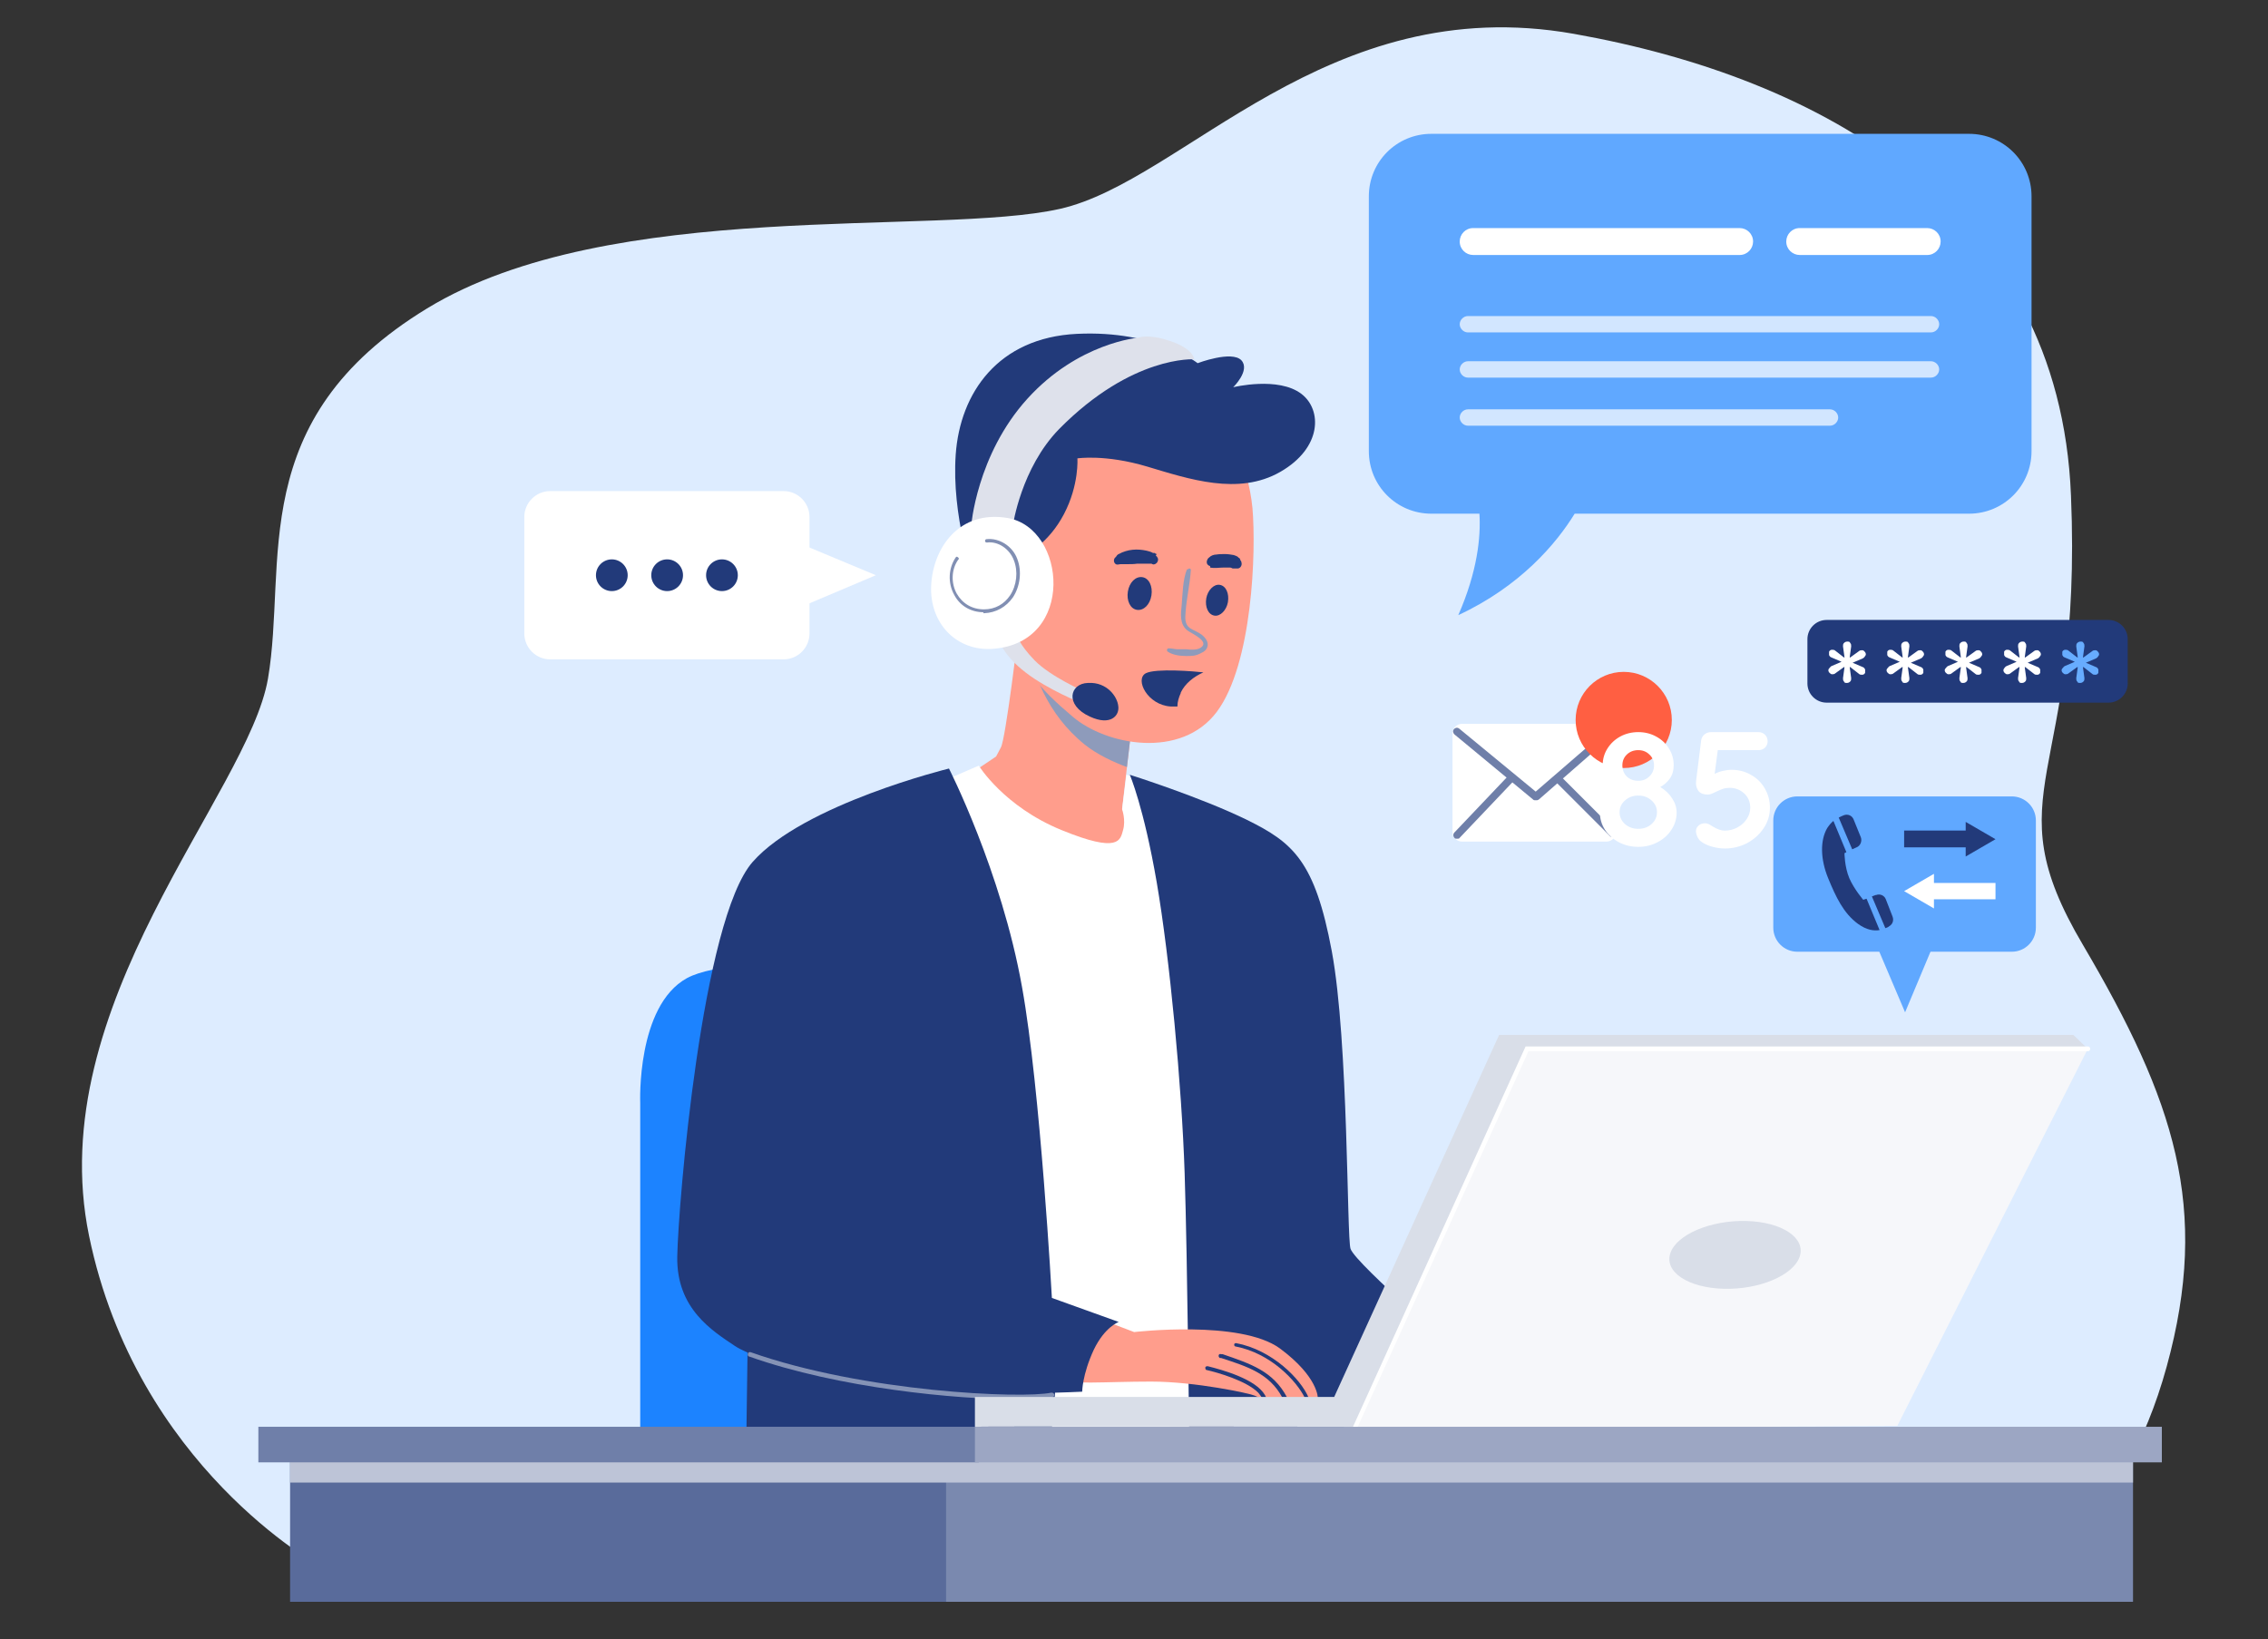 <svg width="166" height="120" viewBox="0 0 166 120" fill="none" xmlns="http://www.w3.org/2000/svg">
<rect x="0" y="0" width="166" height="120" fill="#333333" stroke="none"/>
<g style="mix-blend-mode:multiply">
<path d="M23.416 114.657C23.416 114.657 10.004 107.371 6.519 90.475C3.035 73.579 18.171 58.126 19.614 49.678C21.057 41.23 17.854 30.741 31.265 22.574C44.676 14.408 68.542 17.329 77.588 15.288C86.635 13.246 97.089 -0.728 115.182 2.475C133.239 5.678 150.734 15.288 151.579 36.267C152.459 57.246 145.735 57.809 152.459 69.179C159.147 80.549 161.787 88.398 158.583 100.049C155.38 111.701 148.692 114.904 148.692 114.904L23.416 114.622V114.657Z" fill="#DDECFF"/>
</g>
<g style="mix-blend-mode:multiply">
<path d="M51.4 110.856C50.555 109.976 38.34 85.512 51.963 63.089C65.585 40.667 99.764 43.272 113.387 52.037C127.009 60.766 133.662 72.136 135.07 84.069C136.443 96.001 127.291 114.657 127.291 114.657L51.435 110.856H51.4Z" fill="#DDECFF"/>
</g>
<path d="M147.25 58.302H131.551C130.579 58.302 129.791 59.09 129.791 60.062V67.912C129.791 68.884 130.579 69.672 131.551 69.672H147.25C148.222 69.672 149.01 68.884 149.01 67.912V60.062C149.01 59.09 148.222 58.302 147.25 58.302Z" fill="#60A8FF"/>
<path d="M139.437 74.107L141.901 68.229H136.938L139.437 74.107Z" fill="#60A8FF"/>
<path d="M139.367 62.033H143.873V62.702L146.055 61.435L143.873 60.168V60.801H139.367V62.033Z" fill="#223A7A"/>
<path d="M146.055 64.638H141.55V63.969L139.367 65.236L141.55 66.504V65.835H146.055V64.638Z" fill="white"/>
<path d="M136.586 65.8L136.374 65.87C136.374 65.87 135.706 65.096 135.354 64.286C135.002 63.441 135.002 62.456 135.002 62.456L135.142 62.385L134.192 60.097C134.016 60.238 133.875 60.414 133.734 60.625C133.206 61.541 133.242 62.913 133.805 64.286C134.368 65.659 134.931 66.856 135.987 67.63C136.621 68.088 137.149 68.158 137.571 68.088L136.621 65.8H136.586Z" fill="#223A7A"/>
<path d="M137.289 65.518L137.008 65.624L137.993 67.947C138.099 67.912 138.205 67.877 138.275 67.806C138.521 67.665 138.627 67.384 138.521 67.102L138.029 65.835C137.923 65.553 137.606 65.413 137.325 65.518H137.289Z" fill="#223A7A"/>
<path d="M134.967 59.675C134.862 59.71 134.721 59.781 134.58 59.851L135.566 62.174L135.882 62.033C136.164 61.928 136.305 61.576 136.199 61.294L135.671 59.992C135.566 59.71 135.249 59.569 134.967 59.675Z" fill="#223A7A"/>
<path d="M46.859 106.949V80.725C46.859 80.725 46.578 73.65 50.274 71.608C54.005 69.566 69.634 70.657 69.634 70.657V106.914H46.824L46.859 106.949Z" fill="#1C83FF"/>
<path d="M74.561 46.123C74.561 46.123 73.611 54.078 73.259 54.712L72.907 55.38L71.076 56.612C71.076 56.612 74.561 61.576 78.855 62.35C83.15 63.16 82.798 60.59 82.798 60.59L82.129 59.217L83.009 51.649C83.009 51.649 75.23 48.094 74.561 46.123Z" fill="#FF9D8C"/>
<path d="M68.789 57.281L71.64 56.049C71.64 56.049 73.471 59.041 77.695 60.766C81.919 62.491 81.989 61.505 82.2 60.766C82.412 60.027 82.13 59.252 82.13 59.252L82.447 56.718L84.136 57.281L90.015 104.696L74.949 105.435L68.824 57.281H68.789Z" fill="white"/>
<path d="M82.693 56.718C82.693 56.718 83.714 59.076 84.665 64.603C85.615 70.129 86.495 79.457 86.706 85.864C86.917 92.27 87.058 106.913 87.058 106.913H106.066C106.277 106.913 107.58 99.697 107.58 99.697C107.58 99.697 99.273 92.587 98.85 91.425C98.569 90.651 98.709 76.254 97.477 69.636C96.245 63.019 94.626 61.681 91.282 60.027C87.833 58.337 82.693 56.718 82.693 56.718Z" fill="#223A7A"/>
<path d="M54.744 96.811L54.603 106.948H76.744C76.744 106.948 77.695 98.36 77.343 97.55C76.991 96.74 54.779 96.811 54.779 96.811H54.744Z" fill="#223A7A"/>
<g style="mix-blend-mode:multiply">
<path d="M79.384 54.501C80.299 55.24 81.531 55.803 82.482 56.155L83.01 51.649C83.01 51.649 77.167 48.974 75.16 46.968C75.583 49.221 76.603 52.248 79.384 54.501Z" fill="#8E9BBB"/>
</g>
<path d="M89.838 31.339C89.838 31.339 91.352 33.944 91.669 37.182C91.95 40.385 91.669 48.622 89.064 52.107C86.459 55.592 80.968 54.571 78.504 52.459C76.216 50.523 73.998 48.376 73.4 44.152C72.802 39.928 74.632 31.902 79.806 30.248C84.981 28.558 89.874 31.339 89.874 31.339H89.838Z" fill="#FF9D8C"/>
<path d="M96.421 102.372C96.421 102.372 96.175 102.372 95.787 102.372C95.682 102.372 95.612 102.372 95.506 102.372C95.119 102.372 94.661 102.372 94.204 102.337C94.098 102.337 93.992 102.337 93.887 102.337C93.429 102.337 93.042 102.372 92.69 102.337C92.62 102.337 92.514 102.337 92.408 102.337C92.373 102.337 92.338 102.337 92.303 102.337C92.091 102.302 92.056 102.267 91.81 102.161C91.528 102.02 87.516 101.14 84.242 101.14C81.004 101.14 78.082 101.387 77.589 100.964C77.096 100.577 76.815 96.459 79.596 96.212L83.01 97.515C83.01 97.515 90.789 96.6 93.675 98.712C96.527 100.824 96.456 102.372 96.456 102.372H96.421Z" fill="#FF9D8C"/>
<path d="M92.654 102.337C92.584 102.337 92.478 102.337 92.372 102.337C92.302 102.232 92.161 102.02 92.091 101.95C91.211 101.07 89.099 100.472 88.324 100.296C88.254 100.296 88.219 100.225 88.219 100.12C88.219 100.049 88.289 100.014 88.395 100.014C89.521 100.296 91.915 100.964 92.584 102.126C92.584 102.126 92.654 102.267 92.689 102.337H92.654Z" fill="#223A7A"/>
<path d="M94.168 102.302C94.063 102.302 93.957 102.302 93.852 102.302C92.901 100.542 91.317 100.049 89.381 99.415H89.276C89.205 99.345 89.17 99.275 89.205 99.204C89.205 99.134 89.311 99.099 89.381 99.134H89.487C91.528 99.838 93.183 100.366 94.204 102.302H94.168Z" fill="#223A7A"/>
<path d="M95.788 102.337C95.682 102.337 95.577 102.337 95.506 102.337C94.908 101.105 93.007 99.064 90.438 98.571C90.367 98.571 90.332 98.501 90.332 98.43C90.332 98.36 90.402 98.325 90.473 98.325C93.113 98.817 95.225 100.964 95.788 102.337Z" fill="#223A7A"/>
<path d="M75.126 40.561C75.126 40.561 76.745 39.787 77.871 37.64C78.998 35.492 78.857 33.556 78.857 33.556C78.857 33.556 80.898 33.24 83.961 34.155C87.023 35.07 90.649 36.302 93.711 34.542C96.774 32.782 96.774 30.001 95.26 28.84C93.57 27.537 90.262 28.347 90.262 28.347C90.262 28.347 91.529 27.115 90.86 26.376C90.156 25.637 87.657 26.587 87.657 26.587C87.657 26.587 84.594 24.158 78.822 24.44C73.049 24.721 70.268 28.769 69.951 33.275C69.634 37.781 71.254 42.321 71.254 42.321L75.161 40.561H75.126Z" fill="#223A7A"/>
<g style="mix-blend-mode:multiply">
<path d="M86.882 41.653C86.565 42.462 86.565 43.413 86.494 44.257C86.424 44.926 86.318 45.701 86.917 46.158C87.198 46.369 88.606 46.968 87.867 47.425C87.585 47.601 87.128 47.566 86.846 47.531C86.635 47.531 86.424 47.531 86.213 47.531C86.001 47.531 85.755 47.461 85.544 47.461C85.403 47.461 85.368 47.637 85.474 47.707C85.826 47.953 86.389 48.024 86.811 48.024C87.234 48.024 87.515 48.024 87.902 47.813C88.149 47.707 88.36 47.531 88.395 47.249C88.43 46.933 88.184 46.651 87.973 46.475C87.691 46.264 87.374 46.158 87.093 45.982C86.706 45.701 86.741 45.243 86.776 44.821C86.846 43.8 87.093 42.779 87.163 41.723C87.163 41.582 86.952 41.582 86.917 41.723L86.882 41.653Z" fill="#8E9BBB"/>
</g>
<path d="M89.874 44.081C89.768 44.68 89.311 45.137 88.888 45.067C88.431 44.996 88.184 44.433 88.29 43.8C88.395 43.201 88.853 42.744 89.275 42.814C89.733 42.884 89.98 43.448 89.874 44.081Z" fill="#223A7A"/>
<path d="M84.276 43.589C84.171 44.257 83.713 44.715 83.22 44.645C82.727 44.574 82.446 43.976 82.551 43.307C82.657 42.638 83.115 42.181 83.607 42.251C84.1 42.321 84.382 42.92 84.276 43.589Z" fill="#223A7A"/>
<path d="M88.571 41.547C88.923 41.617 89.239 41.547 89.591 41.547C89.662 41.547 89.767 41.547 89.838 41.547C89.908 41.547 89.732 41.547 89.838 41.547C89.838 41.547 89.838 41.547 89.873 41.547C89.908 41.547 89.943 41.547 90.014 41.547C90.084 41.547 90.155 41.582 90.225 41.617C90.295 41.617 90.366 41.617 90.436 41.617C90.471 41.617 90.507 41.617 90.542 41.617C90.542 41.617 90.507 41.617 90.471 41.617H90.612C90.823 41.582 90.929 41.336 90.859 41.16C90.859 41.089 90.823 41.054 90.788 41.019C90.788 41.019 90.788 40.984 90.753 40.949C90.753 40.949 90.753 40.949 90.788 40.984C90.788 40.984 90.788 40.949 90.753 40.913C90.753 40.913 90.718 40.843 90.683 40.843C90.683 40.843 90.612 40.808 90.612 40.773C90.507 40.702 90.401 40.667 90.295 40.632C90.084 40.596 89.873 40.561 89.662 40.561C89.451 40.561 89.239 40.561 89.028 40.596C88.852 40.596 88.641 40.667 88.5 40.808C88.395 40.878 88.324 41.019 88.324 41.16C88.324 41.3 88.43 41.406 88.571 41.441V41.547Z" fill="#223A7A"/>
<path d="M84.664 40.561C84.629 40.561 84.558 40.526 84.523 40.491C84.488 40.491 84.382 40.42 84.453 40.491C84.453 40.491 84.382 40.491 84.347 40.456C84.206 40.385 84.066 40.35 83.925 40.315C83.608 40.245 83.256 40.209 82.904 40.245C82.552 40.28 82.2 40.385 81.883 40.561C81.848 40.561 81.778 40.632 81.743 40.667C81.743 40.667 81.707 40.737 81.672 40.773C81.567 40.843 81.531 40.949 81.531 41.054C81.531 41.16 81.602 41.265 81.672 41.3C81.778 41.371 81.918 41.3 82.024 41.3H81.848C81.954 41.3 82.024 41.3 82.13 41.3C82.13 41.3 82.235 41.3 82.165 41.3C82.094 41.3 82.27 41.3 82.27 41.3C82.27 41.3 82.306 41.3 82.341 41.3C82.411 41.3 82.447 41.3 82.517 41.3C82.763 41.3 83.01 41.3 83.221 41.265C83.432 41.265 83.678 41.265 83.89 41.265C83.995 41.265 84.066 41.265 84.171 41.265C84.171 41.265 84.206 41.265 84.242 41.265C84.277 41.265 84.312 41.265 84.347 41.3C84.488 41.371 84.699 41.23 84.734 41.089C84.805 40.949 84.734 40.773 84.594 40.667L84.664 40.561Z" fill="#223A7A"/>
<path d="M86.423 50.699C86.74 50.03 87.374 49.537 88.078 49.221C87.479 49.15 84.593 48.904 83.854 49.291C83.044 49.748 83.995 51.614 85.684 51.72C85.86 51.72 86.036 51.72 86.177 51.72C86.177 51.368 86.282 51.051 86.423 50.734V50.699Z" fill="#223A7A"/>
<path d="M73.084 46.792C73.084 46.792 73.366 47.918 75.055 49.221C76.745 50.523 79.174 51.473 79.174 51.473L79.385 50.629C79.385 50.629 76.886 49.537 75.724 48.34C74.562 47.144 74.422 46.475 74.422 46.475L73.154 46.757L73.084 46.792Z" fill="#DEE1EB"/>
<path d="M79.666 49.995C81.003 49.924 81.778 50.98 81.848 51.684C81.954 52.388 81.285 53.163 79.771 52.459C77.906 51.614 78.293 50.03 79.631 49.995H79.666Z" fill="#223A7A"/>
<path d="M74.139 38.449C74.139 38.449 74.737 34.261 77.518 31.409C82.868 25.989 87.409 26.305 87.409 26.305C87.409 26.305 87.374 25.531 85.649 24.968C84.03 24.405 83.326 24.721 83.326 24.721C83.326 24.721 78.926 25.073 75.195 29.192C71.463 33.31 71.076 38.555 71.076 38.555L74.103 38.449H74.139Z" fill="#DEE1EB"/>
<path d="M73.752 37.921C70.232 37.323 68.296 40.068 68.155 42.849C68.015 45.63 70.021 47.707 72.696 47.496C78.751 47.038 78.047 38.66 73.752 37.921Z" fill="white"/>
<path d="M71.992 44.82C71.077 44.82 70.267 44.363 69.845 43.553C69.352 42.673 69.422 41.582 69.95 40.808C69.985 40.737 70.056 40.737 70.126 40.808C70.197 40.843 70.197 40.948 70.126 40.984C69.633 41.688 69.598 42.673 70.021 43.448C70.443 44.187 71.147 44.609 72.027 44.609C72.837 44.609 73.505 44.222 73.928 43.588C74.421 42.849 74.526 41.828 74.209 41.019C73.893 40.174 73.048 39.611 72.238 39.716C72.168 39.716 72.097 39.681 72.097 39.611C72.097 39.54 72.133 39.47 72.203 39.47C73.118 39.364 74.104 39.963 74.456 40.913C74.808 41.828 74.667 42.92 74.139 43.729C73.646 44.433 72.907 44.856 72.027 44.891C72.027 44.891 71.992 44.891 71.957 44.891L71.992 44.82Z" fill="#818FB3"/>
<path d="M69.458 56.261C69.458 56.261 58.827 58.865 55.096 63.089C51.365 67.313 49.64 88.152 49.57 91.989C49.499 95.825 52.175 97.445 53.794 98.536C55.413 99.627 62.453 101.598 68.155 101.88C73.823 102.161 79.208 101.88 79.208 101.88C79.208 101.88 79.208 100.648 80.053 98.817C80.862 97.128 81.883 96.776 81.883 96.776L76.99 95.016C76.99 95.016 76.146 79.704 74.808 72.277C73.294 63.758 69.422 56.19 69.422 56.19L69.458 56.261Z" fill="#223A7A"/>
<path d="M74.456 102.443C70.02 102.443 61.397 101.633 54.849 99.31C54.744 99.31 54.709 99.169 54.744 99.099C54.744 98.993 54.885 98.958 54.955 98.993C63.227 101.915 74.808 102.408 76.955 101.95C77.061 101.95 77.131 101.985 77.166 102.091C77.166 102.197 77.131 102.267 77.025 102.302C76.568 102.408 75.653 102.478 74.456 102.478V102.443Z" fill="#8593B6"/>
<path d="M152.81 76.782L138.871 104.379L98.285 104.661L110.816 76.395L152.81 76.782Z" fill="#F6F7FA"/>
<path d="M71.357 104.485V102.267H97.652L109.725 75.761H151.754L152.81 76.782H111.767L99.201 104.449C99.201 104.449 71.357 104.414 71.357 104.449V104.485Z" fill="#D9DEE8"/>
<path d="M131.725 91.989C131.267 93.362 128.768 94.418 126.163 94.347C123.558 94.277 121.798 93.115 122.256 91.742C122.714 90.37 125.213 89.314 127.818 89.384C130.422 89.454 132.182 90.616 131.725 91.989Z" fill="#D9DEE8"/>
<path d="M99.201 104.625C99.201 104.625 99.166 104.625 99.13 104.625C99.025 104.59 98.99 104.485 99.06 104.379L111.662 76.606H152.81C152.916 76.606 152.986 76.677 152.986 76.782C152.986 76.888 152.916 76.958 152.81 76.958H111.873L99.342 104.52C99.342 104.59 99.236 104.625 99.166 104.625H99.201Z" fill="white"/>
<path d="M69.527 106.562H21.232V117.262H69.527V106.562Z" fill="#596B9B"/>
<path d="M156.12 106.562H69.246V117.262H156.12V106.562Z" fill="#7A89AF"/>
<g style="mix-blend-mode:multiply">
<path d="M69.527 106.562H69.245H21.232V108.533H69.245H69.527H156.119V106.562H69.527Z" fill="#BDC4D7"/>
</g>
<path d="M71.64 104.449H18.91V107.054H71.64V104.449Z" fill="#6F7FA9"/>
<path d="M158.231 104.449H71.357V107.054H158.231V104.449Z" fill="#9CA6C3"/>
<path d="M57.348 35.95H40.276C39.226 35.95 38.375 36.801 38.375 37.851V46.369C38.375 47.419 39.226 48.27 40.276 48.27H57.348C58.398 48.27 59.249 47.419 59.249 46.369V37.851C59.249 36.801 58.398 35.95 57.348 35.95Z" fill="white"/>
<path d="M64.106 42.11L57.699 39.435V44.821L64.106 42.11Z" fill="white"/>
<path d="M44.781 43.272C45.422 43.272 45.942 42.752 45.942 42.11C45.942 41.469 45.422 40.949 44.781 40.949C44.139 40.949 43.619 41.469 43.619 42.11C43.619 42.752 44.139 43.272 44.781 43.272Z" fill="#223A7A"/>
<path d="M48.83 43.272C49.471 43.272 49.991 42.752 49.991 42.11C49.991 41.469 49.471 40.949 48.83 40.949C48.188 40.949 47.668 41.469 47.668 42.11C47.668 42.752 48.188 43.272 48.83 43.272Z" fill="#223A7A"/>
<path d="M52.841 43.272C53.483 43.272 54.003 42.752 54.003 42.11C54.003 41.469 53.483 40.949 52.841 40.949C52.2 40.949 51.68 41.469 51.68 42.11C51.68 42.752 52.2 43.272 52.841 43.272Z" fill="#223A7A"/>
<path d="M144.117 9.797H104.763C102.229 9.797 100.188 11.838 100.188 14.373V33.029C100.188 35.563 102.229 37.605 104.763 37.605H108.283C108.389 39.294 108.143 41.829 106.735 45.032C111.275 42.92 113.915 39.787 115.253 37.605H144.117C146.651 37.605 148.693 35.563 148.693 33.029V14.373C148.693 11.838 146.651 9.797 144.117 9.797Z" fill="#60A8FF"/>
<path d="M127.326 18.667H107.825C107.297 18.667 106.84 18.245 106.84 17.681C106.84 17.153 107.262 16.696 107.825 16.696H127.326C127.854 16.696 128.312 17.118 128.312 17.681C128.312 18.209 127.889 18.667 127.326 18.667Z" fill="white"/>
<path d="M141.336 24.334H107.438C107.121 24.334 106.84 24.053 106.84 23.736C106.84 23.419 107.121 23.137 107.438 23.137H141.336C141.653 23.137 141.934 23.419 141.934 23.736C141.934 24.053 141.653 24.334 141.336 24.334Z" fill="#D2E6FF"/>
<path d="M141.336 27.643H107.438C107.121 27.643 106.84 27.361 106.84 27.045C106.84 26.728 107.121 26.446 107.438 26.446H141.336C141.653 26.446 141.934 26.728 141.934 27.045C141.934 27.361 141.653 27.643 141.336 27.643Z" fill="#D2E6FF"/>
<path d="M133.944 31.163H107.438C107.121 31.163 106.84 30.881 106.84 30.565C106.84 30.248 107.121 29.966 107.438 29.966H133.944C134.261 29.966 134.542 30.248 134.542 30.565C134.542 30.881 134.261 31.163 133.944 31.163Z" fill="#D2E6FF"/>
<path d="M141.054 18.667H131.726C131.198 18.667 130.74 18.245 130.74 17.681C130.74 17.153 131.163 16.696 131.726 16.696H141.054C141.582 16.696 142.039 17.118 142.039 17.681C142.039 18.209 141.617 18.667 141.054 18.667Z" fill="white"/>
<path d="M117.576 52.987H107.016C106.628 52.987 106.312 53.302 106.312 53.691V60.907C106.312 61.296 106.628 61.611 107.016 61.611H117.576C117.965 61.611 118.281 61.296 118.281 60.907V53.691C118.281 53.302 117.965 52.987 117.576 52.987Z" fill="white"/>
<path d="M112.366 58.584C112.296 58.584 112.26 58.584 112.19 58.514L106.452 53.762C106.347 53.656 106.312 53.515 106.417 53.374C106.523 53.269 106.664 53.234 106.804 53.339L112.401 57.95L117.857 53.234C117.963 53.128 118.139 53.163 118.244 53.234C118.35 53.339 118.315 53.515 118.244 53.621L112.648 58.514C112.612 58.549 112.542 58.584 112.472 58.584H112.366Z" fill="#6F7FA9"/>
<path d="M106.628 61.4C106.558 61.4 106.487 61.4 106.452 61.33C106.347 61.224 106.347 61.048 106.452 60.942L110.465 56.718C110.571 56.613 110.747 56.613 110.852 56.718C110.958 56.824 110.958 57 110.852 57.106L106.839 61.33C106.804 61.4 106.734 61.4 106.663 61.4H106.628Z" fill="#6F7FA9"/>
<path d="M117.998 61.259C117.928 61.259 117.858 61.259 117.822 61.189L113.81 57.176C113.704 57.071 113.704 56.895 113.81 56.789C113.915 56.683 114.091 56.683 114.197 56.789L118.21 60.802C118.315 60.907 118.315 61.083 118.21 61.189C118.174 61.224 118.104 61.259 118.034 61.259H117.998Z" fill="#6F7FA9"/>
<path d="M118.844 56.225C120.788 56.225 122.364 54.65 122.364 52.706C122.364 50.761 120.788 49.185 118.844 49.185C116.9 49.185 115.324 50.761 115.324 52.706C115.324 54.65 116.9 56.225 118.844 56.225Z" fill="#FF5F42"/>
<path d="M121.517 57.615C121.893 57.839 122.185 58.119 122.393 58.455C122.609 58.783 122.717 59.127 122.717 59.487C122.717 59.943 122.589 60.363 122.333 60.747C122.085 61.131 121.745 61.435 121.313 61.659C120.889 61.883 120.421 61.995 119.909 61.995C119.397 61.995 118.925 61.883 118.493 61.659C118.069 61.435 117.729 61.131 117.473 60.747C117.225 60.363 117.101 59.943 117.101 59.487C117.101 58.719 117.489 58.095 118.265 57.615C117.985 57.455 117.753 57.239 117.569 56.967C117.393 56.695 117.305 56.375 117.305 56.007C117.305 55.567 117.421 55.163 117.653 54.795C117.885 54.427 118.197 54.135 118.589 53.919C118.989 53.703 119.429 53.595 119.909 53.595C120.389 53.595 120.825 53.703 121.217 53.919C121.617 54.135 121.929 54.427 122.153 54.795C122.385 55.163 122.501 55.567 122.501 56.007C122.501 56.407 122.405 56.739 122.213 57.003C122.029 57.259 121.797 57.463 121.517 57.615ZM119.909 54.915C119.573 54.915 119.293 55.023 119.069 55.239C118.853 55.447 118.745 55.711 118.745 56.031C118.745 56.359 118.853 56.631 119.069 56.847C119.293 57.055 119.573 57.159 119.909 57.159C120.237 57.159 120.509 57.051 120.725 56.835C120.949 56.619 121.061 56.351 121.061 56.031C121.061 55.711 120.949 55.447 120.725 55.239C120.509 55.023 120.237 54.915 119.909 54.915ZM119.909 60.675C120.293 60.675 120.617 60.559 120.881 60.327C121.145 60.087 121.277 59.799 121.277 59.463C121.277 59.119 121.145 58.831 120.881 58.599C120.617 58.359 120.293 58.239 119.909 58.239C119.525 58.239 119.201 58.359 118.937 58.599C118.673 58.831 118.541 59.119 118.541 59.463C118.541 59.799 118.673 60.087 118.937 60.327C119.201 60.559 119.525 60.675 119.909 60.675ZM126.736 56.355C127.264 56.355 127.74 56.479 128.164 56.727C128.596 56.967 128.932 57.299 129.172 57.723C129.42 58.147 129.544 58.619 129.544 59.139C129.544 59.675 129.392 60.171 129.088 60.627C128.784 61.083 128.38 61.447 127.876 61.719C127.372 61.983 126.828 62.115 126.244 62.115C125.932 62.115 125.608 62.067 125.272 61.971C124.944 61.875 124.676 61.743 124.468 61.575C124.372 61.495 124.292 61.383 124.228 61.239C124.164 61.095 124.132 60.959 124.132 60.831C124.132 60.687 124.192 60.559 124.312 60.447C124.44 60.327 124.604 60.267 124.804 60.267C124.948 60.267 125.128 60.343 125.344 60.495C125.68 60.703 125.976 60.807 126.232 60.807C126.56 60.807 126.868 60.731 127.156 60.579C127.444 60.427 127.672 60.223 127.84 59.967C128.016 59.711 128.104 59.435 128.104 59.139C128.104 58.707 127.956 58.355 127.66 58.083C127.364 57.811 127.012 57.675 126.604 57.675C126.42 57.675 126.256 57.699 126.112 57.747C125.968 57.795 125.796 57.867 125.596 57.963C125.452 58.035 125.336 58.087 125.248 58.119C125.168 58.151 125.084 58.167 124.996 58.167C124.684 58.167 124.46 58.083 124.324 57.915C124.196 57.747 124.132 57.547 124.132 57.315C124.132 57.235 124.136 57.179 124.144 57.147L124.516 54.171C124.548 54.003 124.628 53.867 124.756 53.763C124.892 53.651 125.052 53.595 125.236 53.595H128.704C128.896 53.595 129.056 53.659 129.184 53.787C129.312 53.915 129.376 54.075 129.376 54.267C129.376 54.451 129.312 54.607 129.184 54.735C129.056 54.855 128.896 54.915 128.704 54.915H125.728L125.5 56.655C125.652 56.567 125.844 56.495 126.076 56.439C126.308 56.383 126.528 56.355 126.736 56.355Z" fill="white"/>
<path d="M154.324 45.384H133.697C132.919 45.384 132.289 46.014 132.289 46.792V50.03C132.289 50.808 132.919 51.438 133.697 51.438H154.324C155.102 51.438 155.732 50.808 155.732 50.03V46.792C155.732 46.014 155.102 45.384 154.324 45.384Z" fill="#223A7A"/>
<path d="M135.176 49.995C135.07 49.995 135 49.995 134.964 49.889C134.894 49.819 134.894 49.749 134.894 49.643L135 48.869C135 48.869 135 48.869 135 48.833C135 48.833 135 48.833 134.964 48.833L134.331 49.291C134.26 49.361 134.155 49.361 134.084 49.361C134.014 49.361 133.944 49.291 133.873 49.221C133.803 49.115 133.803 49.009 133.873 48.939C133.944 48.869 133.979 48.798 134.049 48.763L134.788 48.446L134.049 48.129C133.944 48.094 133.908 48.024 133.873 47.953C133.873 47.883 133.873 47.777 133.873 47.707C133.908 47.637 133.979 47.566 134.084 47.566C134.155 47.566 134.26 47.566 134.331 47.637L134.964 48.129H135C135 48.129 135 48.129 135 48.094L134.894 47.32C134.894 47.214 134.894 47.144 134.964 47.073C135.035 47.003 135.105 46.968 135.211 46.968C135.316 46.968 135.387 46.968 135.422 47.073C135.492 47.144 135.492 47.214 135.492 47.32L135.387 48.094C135.387 48.094 135.387 48.094 135.387 48.129C135.387 48.129 135.387 48.129 135.422 48.129L136.056 47.672C136.126 47.601 136.232 47.601 136.302 47.601C136.408 47.601 136.443 47.672 136.513 47.742C136.584 47.848 136.584 47.953 136.513 48.024C136.478 48.094 136.408 48.165 136.337 48.2L135.598 48.517L136.337 48.833C136.443 48.869 136.478 48.939 136.513 49.009C136.513 49.08 136.513 49.185 136.513 49.256C136.478 49.326 136.408 49.397 136.302 49.397C136.196 49.397 136.126 49.397 136.056 49.326L135.422 48.833H135.387C135.387 48.833 135.387 48.833 135.387 48.869L135.492 49.643C135.492 49.749 135.492 49.819 135.422 49.889C135.352 49.96 135.281 49.995 135.176 49.995Z" fill="white"/>
<path d="M139.435 49.995C139.33 49.995 139.259 49.995 139.224 49.889C139.154 49.819 139.154 49.749 139.154 49.643L139.259 48.869C139.259 48.869 139.259 48.869 139.259 48.833C139.259 48.833 139.259 48.833 139.224 48.833L138.59 49.291C138.52 49.361 138.414 49.361 138.344 49.361C138.274 49.361 138.203 49.291 138.133 49.221C138.062 49.115 138.062 49.009 138.133 48.939C138.203 48.869 138.238 48.798 138.309 48.763L139.048 48.446L138.309 48.129C138.203 48.094 138.168 48.024 138.133 47.953C138.133 47.883 138.133 47.777 138.133 47.707C138.168 47.637 138.238 47.566 138.344 47.566C138.414 47.566 138.52 47.566 138.59 47.637L139.224 48.129H139.259C139.259 48.129 139.259 48.129 139.259 48.094L139.154 47.32C139.154 47.214 139.154 47.144 139.224 47.073C139.294 47.003 139.365 46.968 139.47 46.968C139.576 46.968 139.646 46.968 139.682 47.073C139.752 47.144 139.752 47.214 139.752 47.32L139.646 48.094C139.646 48.094 139.646 48.094 139.646 48.129C139.646 48.129 139.646 48.129 139.682 48.129L140.315 47.672C140.386 47.601 140.491 47.601 140.562 47.601C140.667 47.601 140.702 47.672 140.773 47.742C140.843 47.848 140.843 47.953 140.773 48.024C140.738 48.094 140.667 48.165 140.597 48.2L139.858 48.517L140.597 48.833C140.702 48.869 140.738 48.939 140.773 49.009C140.773 49.08 140.773 49.185 140.773 49.256C140.738 49.326 140.667 49.397 140.562 49.397C140.456 49.397 140.386 49.397 140.315 49.326L139.682 48.833H139.646C139.646 48.833 139.646 48.833 139.646 48.869L139.752 49.643C139.752 49.749 139.752 49.819 139.682 49.889C139.611 49.96 139.541 49.995 139.435 49.995Z" fill="white"/>
<path d="M143.693 49.995C143.587 49.995 143.517 49.995 143.482 49.889C143.411 49.819 143.411 49.749 143.411 49.643L143.517 48.869C143.517 48.869 143.517 48.869 143.517 48.833C143.517 48.833 143.517 48.833 143.482 48.833L142.848 49.291C142.778 49.361 142.672 49.361 142.602 49.361C142.531 49.361 142.461 49.291 142.391 49.221C142.32 49.115 142.32 49.009 142.391 48.939C142.461 48.869 142.496 48.798 142.567 48.763L143.306 48.446L142.567 48.129C142.461 48.094 142.426 48.024 142.391 47.953C142.391 47.883 142.391 47.777 142.391 47.707C142.426 47.637 142.496 47.566 142.602 47.566C142.672 47.566 142.778 47.566 142.848 47.637L143.482 48.129H143.517C143.517 48.129 143.517 48.129 143.517 48.094L143.411 47.32C143.411 47.214 143.411 47.144 143.482 47.073C143.552 47.003 143.623 46.968 143.728 46.968C143.834 46.968 143.904 46.968 143.939 47.073C144.01 47.144 144.01 47.214 144.01 47.32L143.904 48.094C143.904 48.094 143.904 48.094 143.904 48.129C143.904 48.129 143.904 48.129 143.939 48.129L144.573 47.672C144.643 47.601 144.749 47.601 144.819 47.601C144.925 47.601 144.96 47.672 145.031 47.742C145.101 47.848 145.101 47.953 145.031 48.024C144.995 48.094 144.925 48.165 144.855 48.2L144.115 48.517L144.855 48.833C144.96 48.869 144.995 48.939 145.031 49.009C145.031 49.08 145.031 49.185 145.031 49.256C144.995 49.326 144.925 49.397 144.819 49.397C144.714 49.397 144.643 49.397 144.573 49.326L143.939 48.833H143.904C143.904 48.833 143.904 48.833 143.904 48.869L144.01 49.643C144.01 49.749 144.01 49.819 143.939 49.889C143.869 49.96 143.799 49.995 143.693 49.995Z" fill="white"/>
<path d="M147.988 49.995C147.882 49.995 147.812 49.995 147.777 49.889C147.706 49.819 147.706 49.749 147.706 49.643L147.812 48.869C147.812 48.869 147.812 48.869 147.812 48.833C147.812 48.833 147.812 48.833 147.777 48.833L147.143 49.291C147.073 49.361 146.967 49.361 146.897 49.361C146.826 49.361 146.756 49.291 146.686 49.221C146.615 49.115 146.615 49.009 146.686 48.939C146.721 48.869 146.791 48.798 146.862 48.763L147.601 48.446L146.862 48.129C146.756 48.094 146.721 48.024 146.686 47.953C146.686 47.883 146.686 47.777 146.686 47.707C146.721 47.637 146.791 47.566 146.897 47.566C146.967 47.566 147.073 47.566 147.143 47.637L147.777 48.129H147.812C147.812 48.129 147.812 48.129 147.812 48.094L147.706 47.32C147.706 47.214 147.706 47.144 147.777 47.073C147.847 47.003 147.918 46.968 148.023 46.968C148.129 46.968 148.199 46.968 148.234 47.073C148.305 47.144 148.305 47.214 148.305 47.32L148.199 48.094C148.199 48.094 148.199 48.094 148.199 48.129C148.199 48.129 148.199 48.129 148.234 48.129L148.868 47.672C148.938 47.601 149.044 47.601 149.114 47.601C149.22 47.601 149.255 47.672 149.326 47.742C149.396 47.848 149.396 47.953 149.326 48.024C149.29 48.094 149.22 48.165 149.15 48.2L148.41 48.517L149.15 48.833C149.255 48.869 149.29 48.939 149.326 49.009C149.326 49.08 149.326 49.185 149.326 49.256C149.29 49.326 149.22 49.397 149.114 49.397C149.009 49.397 148.938 49.397 148.868 49.326L148.234 48.833H148.199C148.199 48.833 148.199 48.833 148.199 48.869L148.305 49.643C148.305 49.749 148.305 49.819 148.234 49.889C148.164 49.96 148.094 49.995 147.988 49.995Z" fill="white"/>
<path d="M152.248 49.995C152.142 49.995 152.072 49.995 152.037 49.889C151.966 49.819 151.966 49.749 151.966 49.643L152.072 48.869C152.072 48.869 152.072 48.869 152.072 48.833C152.072 48.833 152.072 48.833 152.037 48.833L151.403 49.291C151.333 49.361 151.227 49.361 151.157 49.361C151.086 49.361 151.016 49.291 150.945 49.221C150.875 49.115 150.875 49.009 150.945 48.939C151.016 48.869 151.051 48.798 151.121 48.763L151.861 48.446L151.121 48.129C151.016 48.094 150.981 48.024 150.945 47.953C150.945 47.883 150.945 47.777 150.945 47.707C150.981 47.637 151.051 47.566 151.157 47.566C151.227 47.566 151.333 47.566 151.403 47.637L152.037 48.129H152.072C152.072 48.129 152.072 48.129 152.072 48.094L151.966 47.32C151.966 47.214 151.966 47.144 152.037 47.073C152.107 47.003 152.177 46.968 152.283 46.968C152.389 46.968 152.459 46.968 152.494 47.073C152.565 47.144 152.565 47.214 152.565 47.32L152.459 48.094C152.459 48.094 152.459 48.094 152.459 48.129C152.459 48.129 152.459 48.129 152.494 48.129L153.128 47.672C153.198 47.601 153.304 47.601 153.374 47.601C153.48 47.601 153.515 47.672 153.585 47.742C153.656 47.848 153.656 47.953 153.585 48.024C153.55 48.094 153.48 48.165 153.409 48.2L152.67 48.517L153.409 48.833C153.515 48.869 153.55 48.939 153.585 49.009C153.585 49.08 153.585 49.185 153.585 49.256C153.55 49.326 153.48 49.397 153.374 49.397C153.269 49.397 153.198 49.397 153.128 49.326L152.494 48.833H152.459C152.459 48.833 152.459 48.833 152.459 48.869L152.565 49.643C152.565 49.749 152.565 49.819 152.494 49.889C152.424 49.96 152.353 49.995 152.248 49.995Z" fill="#67ACFF"/>
</svg>
